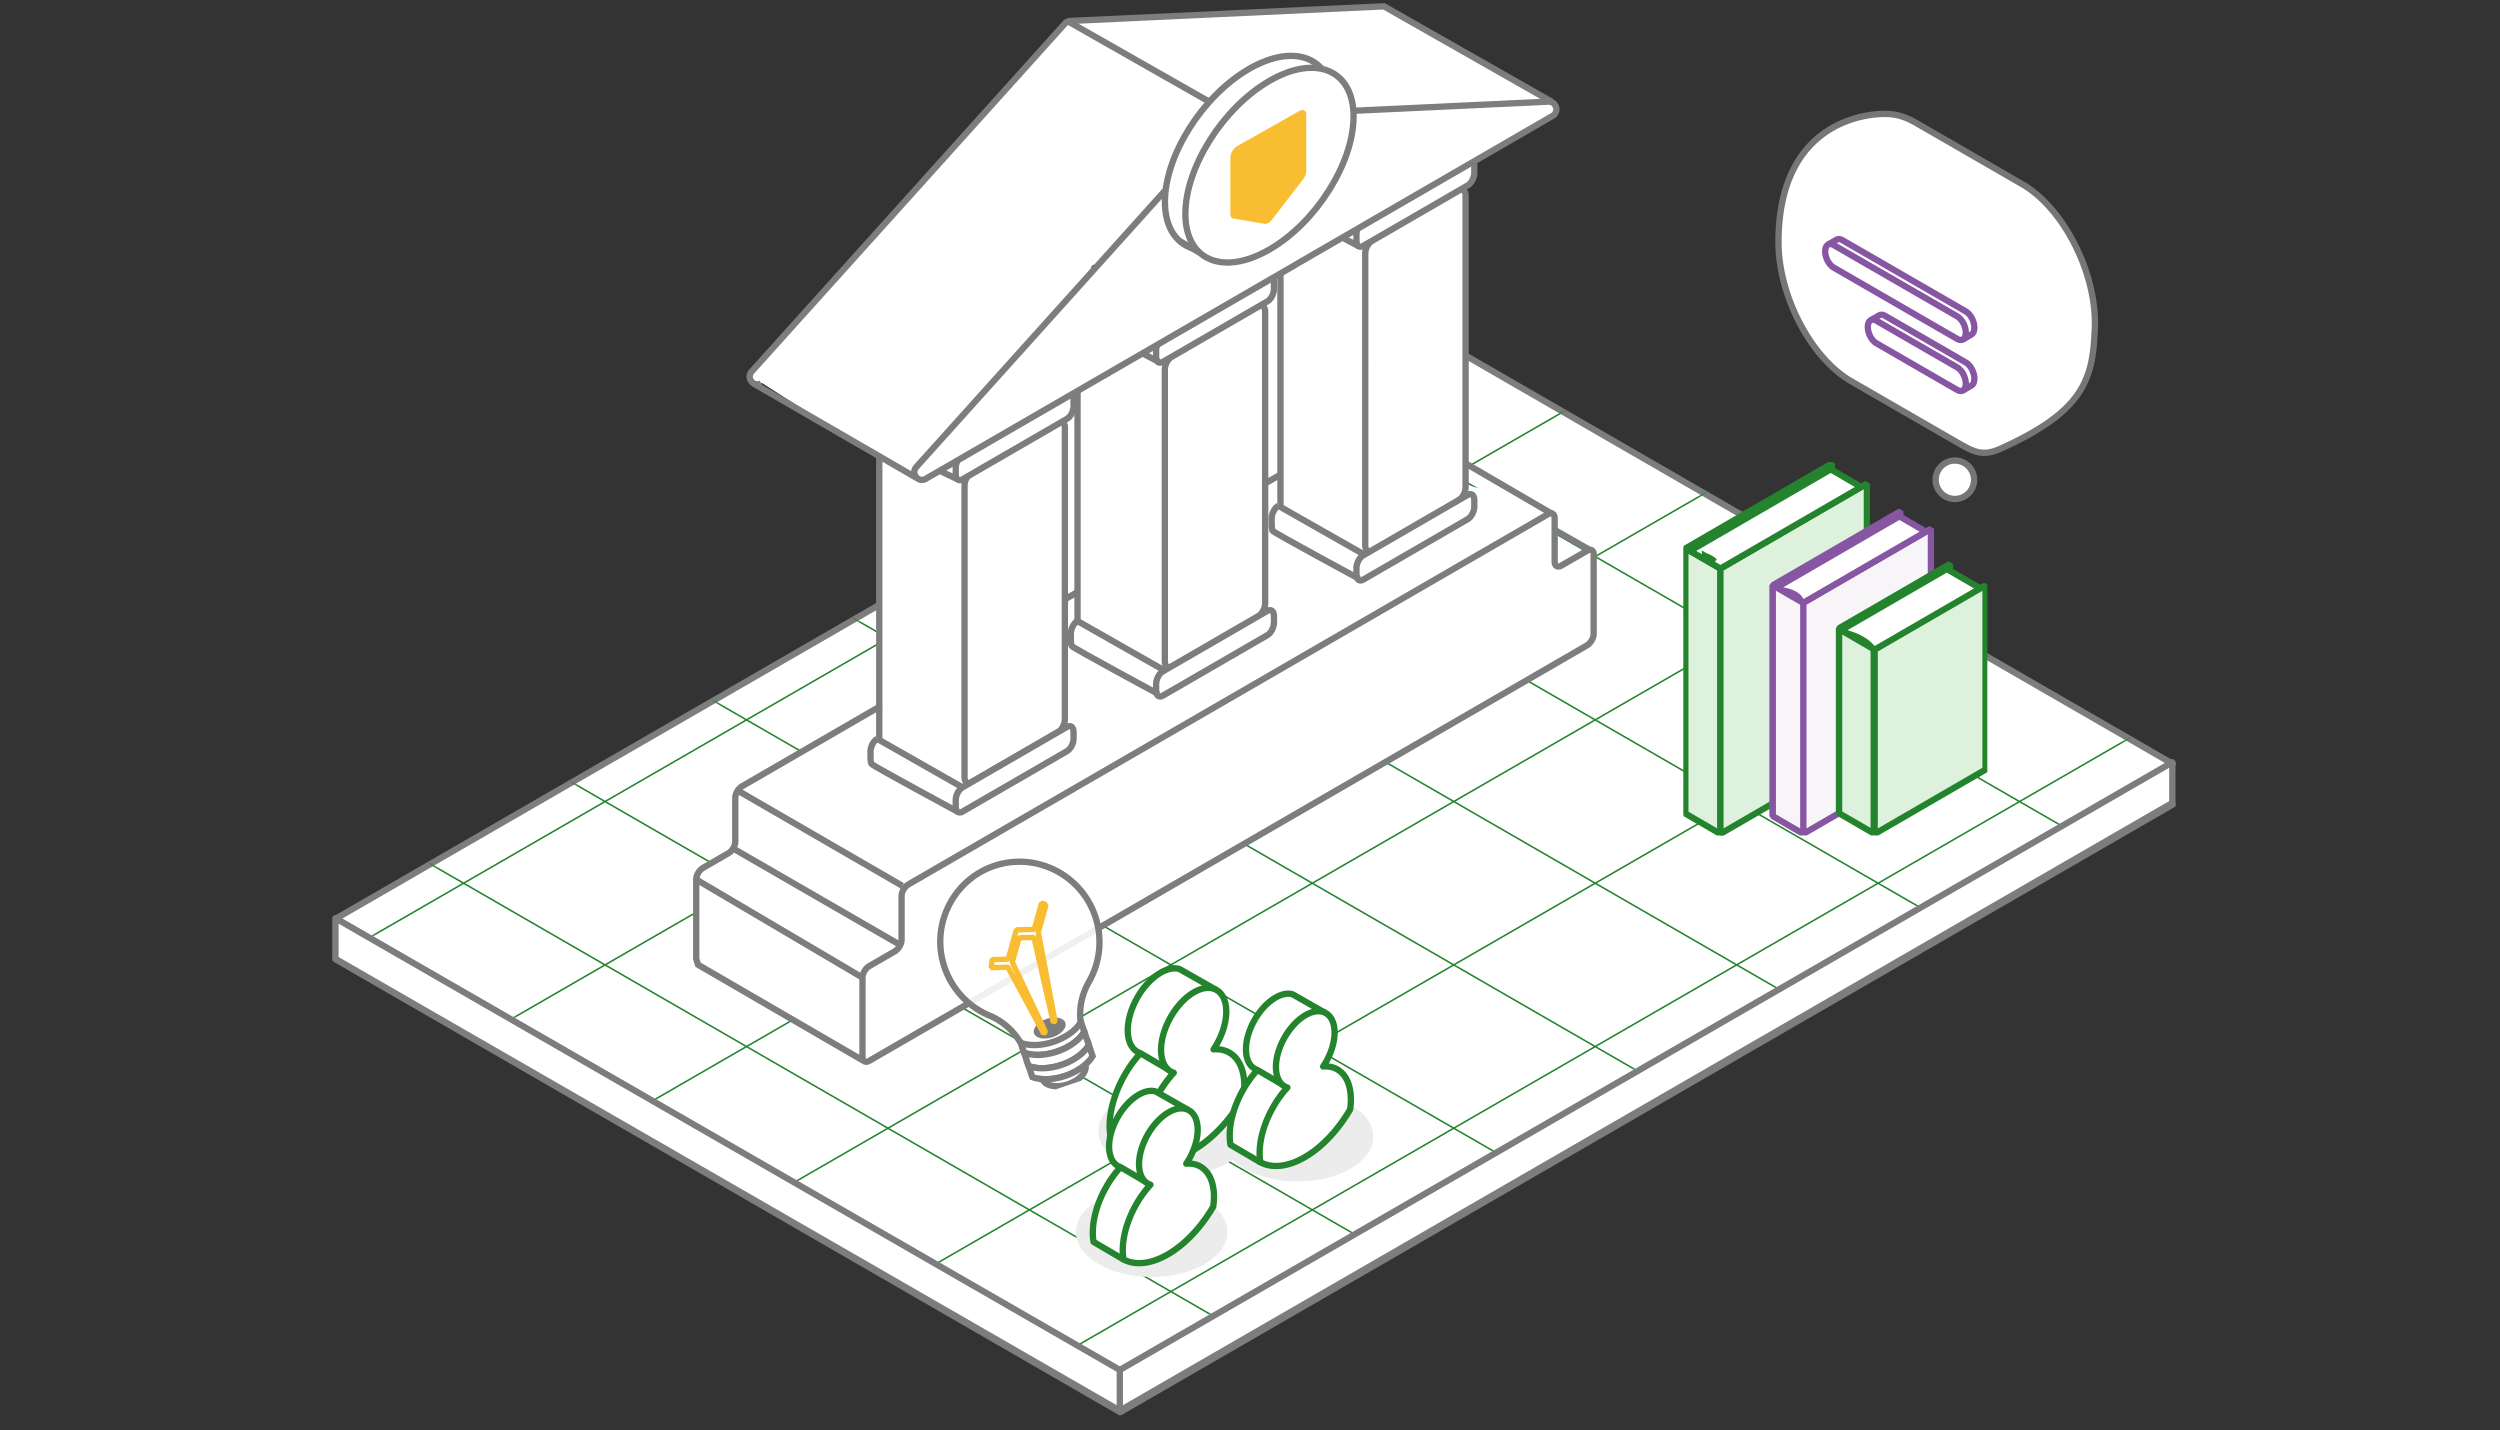 <svg width="395" height="226" fill="none" xmlns="http://www.w3.org/2000/svg"><rect width="100%" height="100%" fill="#333333" stroke="none"/><g clip-path="url(#a)"><path d="m343.291 127.11-166.3 96.01-123.94-71.55 166.3-96.01 123.94 71.55Z" fill="#fff" stroke="#7D7D7D" stroke-linejoin="round"/><path d="m343.291 120.69-166.3 96.01-123.94-71.55 166.3-96.02 123.94 71.56Z" fill="#fff" stroke="#7D7D7D" stroke-linejoin="round"/><mask id="b" style="mask-type:alpha" maskUnits="userSpaceOnUse" x="53" y="49" width="291" height="168"><path d="m343.291 120.69-166.3 96.01-123.94-71.55 166.3-96.02 123.94 71.56Z" fill="#fff"/></mask><g mask="url(#b)" stroke="#24842E" stroke-linejoin="round"><path d="m133.52 73.86 5.58 4.11" stroke-width="2"/><path d="m49.309 125.73 202.74 117.05M71.66 112.82l202.73 117.05M94.012 99.92l202.73 117.05M116.359 87.02l202.73 117.05M138.711 74.11l202.73 117.05M161.969 61.74l202.74 117.05M183.398 48.31l202.74 117.05M156.172 220.7l191.16-110.36M134.121 207.63l191.15-110.36M113.762 193.58l191.16-110.37M91.7 180.51 282.858 70.14M69.121 167.74l191.16-110.36M47.059 154.67 238.219 44.3" stroke-width=".25"/></g><path d="M53 145.08v6.42l123.93 71.38v-6.43L53 145.08ZM176.93 216.45v6.43l166.3-96.02v-6.42l-166.3 96.01Z" fill="#fff" stroke="#7D7D7D" stroke-linejoin="round"/><path d="m141.898 154.371-23-13.5 20-27.5v-41l-19.5-12.5 56-27-3 9.5-2.5 4.5-3 5 23-14.5 6.5 4.5v34l2.5-1.5v-40l24.5-14.5 6 4 .5 2-1.5 2.5-4 38 4 9.5 10.5 2.5 6.5 6.5 5 3.5-108.5 66Z" fill="#fff"/><path d="m200.152 76.23 2.159-1.246M170.035 93.662l.398-.23M154.613 102.595l15.422-8.933" stroke="#7D7D7D" stroke-miterlimit="10"/><path d="m136.394 167.586-26.105-15.16-.289-.919v-12.548c0-.665.47-1.475 1.049-1.813l4.075-2.358c.579-.338 1.049-1.148 1.049-1.813v-6.915c0-.665.471-1.475 1.049-1.813l21.981-12.73" fill="#fff"/><path d="m136.394 167.586-26.105-15.16-.289-.919v-12.548c0-.665.47-1.475 1.049-1.813l4.075-2.358c.579-.338 1.049-1.148 1.049-1.813v-6.915c0-.665.471-1.475 1.049-1.813l21.981-12.73M187.082 82.612l6.318-3.65M155.433 100.939l6.379-3.699" stroke="#7D7D7D" stroke-miterlimit="10"/><path d="M170.25 98.413v-42.65 42.65Z" fill="#fff"/><path d="M170.25 98.413v-42.65" stroke="#7D7D7D" stroke-miterlimit="10"/><path d="M138.926 116.727v-44.56 44.56Z" fill="#fff"/><path d="M138.926 116.727v-44.56" stroke="#7D7D7D" stroke-miterlimit="10"/><path d="m198.849 97.313-13.757 7.966c-.579.339-1.049-.024-1.049-.786V58.398c0-.773.47-1.668 1.049-1.994l13.757-7.967c.579-.338 1.049.024 1.049.786v46.095c0 .774-.47 1.668-1.049 1.995ZM200.236 47.627l-16.519 9.562c-.579.339-1.049-.024-1.049-.785v-1.052c0-.774.47-1.668 1.049-1.995l16.519-9.562c.578-.339 1.048.024 1.048.786v1.051c0 .774-.47 1.669-1.048 1.995ZM200.236 100.359l-16.519 9.562c-.579.339-1.049-.024-1.049-.786v-1.051c0-.774.47-1.669 1.049-1.995l16.519-9.562c.578-.339 1.048.024 1.048.785v1.052c0 .774-.47 1.669-1.048 1.995ZM230.513 78.986l-13.757 7.966c-.579.339-1.049-.024-1.049-.785V40.07c0-.773.47-1.668 1.049-1.994l13.757-7.967c.579-.338 1.049.024 1.049.786V76.99c0 .774-.47 1.668-1.049 1.995ZM231.888 29.3l-16.519 9.562c-.579.339-1.049-.024-1.049-.785v-1.052c0-.774.47-1.668 1.049-1.995l16.519-9.562c.578-.339 1.049.024 1.049.786v1.051c0 .774-.471 1.669-1.049 1.995ZM231.888 82.032l-16.519 9.562c-.579.339-1.049-.024-1.049-.785v-1.052c0-.774.47-1.668 1.049-1.995l16.519-9.562c.578-.339 1.049.024 1.049.786v1.051c0 .774-.471 1.669-1.049 1.995ZM167.201 115.639l-13.758 7.967c-.578.338-1.049-.024-1.049-.786V76.725c0-.774.471-1.668 1.049-1.995l13.758-7.966c.579-.339 1.049.024 1.049.786v46.095c0 .773-.47 1.668-1.049 1.994Z" fill="#fff" stroke="#7D7D7D" stroke-miterlimit="10"/><path d="m168.575 66.183-16.518 9.563c-.579.338-1.049-.024-1.049-.786v-1.052c0-.773.47-1.668 1.049-1.994l16.518-9.563c.579-.338 1.049.025 1.049.786v1.052c0 .774-.47 1.668-1.049 1.995ZM168.575 118.686l-16.518 9.562c-.579.339-1.049-.024-1.049-.786v-1.051c0-.774.47-1.669 1.049-1.995l16.518-9.562c.579-.339 1.049.024 1.049.785v1.052c0 .774-.47 1.668-1.049 1.995Z" fill="#fff" stroke="#7D7D7D" stroke-miterlimit="10"/><path d="M151.369 128.284s-13.384-7.229-13.661-7.579c-.145-.182-.169-.919-.169-.919v-1.052c0-.774.47-1.668 1.049-1.995" fill="#fff"/><path d="M151.369 128.284s-13.384-7.229-13.661-7.579c-.145-.182-.169-.919-.169-.919v-1.052c0-.774.47-1.668 1.049-1.995M152.07 124.404l-13.48-7.677M151.271 75.722l-3.943-1.898M163.883 59.244l5.245 2.986" stroke="#7D7D7D" stroke-miterlimit="10"/><path d="M202.312 79.904V37.206v42.698Z" fill="#fff"/><path d="M202.312 79.904V37.206" stroke="#7D7D7D" stroke-miterlimit="10"/><path d="M214.756 91.461s-13.384-7.229-13.661-7.58c-.145-.18-.169-.918-.169-.918V81.91c0-.773.47-1.668 1.049-1.995" fill="#fff"/><path d="M214.756 91.461s-13.384-7.229-13.661-7.58c-.145-.18-.169-.918-.169-.918V81.91c0-.773.47-1.668 1.049-1.995M215.453 87.569l-13.48-7.665M206.652 34.692l7.994 4.195M227.27 22.422l5.245 2.973M210.172 32.516l4.919 2.611" stroke="#7D7D7D" stroke-miterlimit="10"/><path d="M183.021 109.667s-13.383-7.229-13.661-7.579c-.144-.182-.169-.919-.169-.919v-1.052c0-.774.471-1.668 1.049-1.995" fill="#fff"/><path d="M183.021 109.667s-13.383-7.229-13.661-7.579c-.144-.182-.169-.919-.169-.919v-1.052c0-.774.471-1.668 1.049-1.995M183.718 105.787l-13.468-7.665M174.797 52.837l8.356 4.377M195.969 40.87l4.811 2.744M178.438 50.722l4.919 2.623M110 138.959l26.285 15.51" stroke="#7D7D7D" stroke-miterlimit="10"/><path d="M251.795 87.605v12.548c0 .665-.47 1.475-1.049 1.814l-113.424 65.655c-.578.338-1.049.06-1.049-.605v-12.548c0-.665.471-1.475 1.049-1.813l4.076-2.358c.579-.338 1.049-1.148 1.049-1.813v-6.915c0-.665.47-1.475 1.049-1.813l101.088-58.51c.579-.34 1.049-.061 1.049.604v6.915c0 .665.471.943 1.049.604l4.088-2.357c.579-.339 1.049-.06 1.049.604l-.024-.012Z" fill="#fff" stroke="#7D7D7D" stroke-miterlimit="10"/><path d="m115.824 134.051 26.43 15.268M116.547 124.9l26.02 15.062M245.2 81.174l-13.649-7.955M251.336 86.976l-5.859-3.336" stroke="#7D7D7D" stroke-miterlimit="10"/><path d="M245.202 16.1 218.664 1h-.025L169.12 3.309a1.19 1.19 0 0 0-.844.399L118.769 58.7c-.917 1.028.313 2.551 1.495 1.862" fill="#fff"/><path d="M245.202 16.1 218.664 1h-.025L169.12 3.309a1.19 1.19 0 0 0-.844.399L118.769 58.7c-.917 1.028.313 2.551 1.495 1.862" stroke="#7D7D7D" stroke-miterlimit="10"/><path d="m204.81 41.752 40.488-23.44c1.097-.63.603-2.31-.663-2.25l-49.519 2.322a1.19 1.19 0 0 0-.844.399l-49.496 55.005c-.916 1.027.314 2.55 1.495 1.861l58.539-33.885" fill="#fff"/><path d="m204.81 41.752 40.488-23.44c1.097-.63.603-2.31-.663-2.25l-49.519 2.322a1.19 1.19 0 0 0-.844.399l-49.496 55.005c-.916 1.027.314 2.55 1.495 1.861l58.539-33.885M119.117 60.623 144.98 75.6M168.758 3.381l26.369 15.003" stroke="#7D7D7D" stroke-miterlimit="10"/><path d="M210.633 16.522c0 7.362-5.944 16.767-13.287 21.01-7.343 4.244-13.287 1.73-13.287-5.633 0-7.362 5.944-16.767 13.287-21.01 7.343-4.243 13.287-1.729 13.287 5.633Z" fill="#fff" stroke="#7D7D7D" stroke-miterlimit="10"/><path d="M213.863 18.408c0 7.362-5.944 16.767-13.287 21.01-7.343 4.244-13.287 1.73-13.287-5.633 0-7.362 5.944-16.767 13.287-21.01 7.343-4.244 13.287-1.73 13.287 5.633Z" fill="#fff" stroke="#7D7D7D" stroke-miterlimit="10"/><path d="M206.387 18.106v8.909c0 .409-.179.887-.478 1.273l-4.938 6.421c-.346.456-.799.712-1.157.654l-4.938-.84c-.299-.047-.478-.316-.478-.724v-8.91c0-.665.478-1.459 1.062-1.797l9.877-5.581c.584-.327 1.061-.059 1.061.595h-.011Z" fill="#F8BD31"/><path d="m186.387 38.089 3.219 1.874" stroke="#7D7D7D" stroke-miterlimit="10"/><g clip-path="url(#c)"><path d="m170.439 160.014-9.542 3.733c-.131.143-.223.547.459 1.012.852.582 3.317.265 5.763-.465 1.957-.583 3.216-2.003 3.601-2.64l-.281-1.64Z" fill="#fff"/><path d="m161.288 164.797-.162-.257c-1.133-1.806-2.784-3.238-4.744-4.056a12.662 12.662 0 0 1-7.338-8.274c-1.781-6.263 1.545-12.936 7.586-15.236 6.694-2.546 14.115 1.025 16.409 7.791a12.67 12.67 0 0 1-.987 10.365c-1.038 1.816-1.541 3.891-1.347 5.982l.044.48" fill="#fff" fill-opacity=".88"/><path d="m161.288 164.797-.162-.257c-1.133-1.806-2.784-3.238-4.744-4.056a12.662 12.662 0 0 1-7.338-8.274c-1.781-6.263 1.545-12.936 7.586-15.236 6.694-2.546 14.115 1.025 16.409 7.791a12.67 12.67 0 0 1-.987 10.365c-1.038 1.816-1.541 3.891-1.347 5.982l.044.48" stroke="#7D7D7D" stroke-miterlimit="10"/><path d="M167.952 162.856c-.777.89-2.345 1.421-3.503 1.187-1.157-.235-1.467-1.147-.69-2.037.776-.89 2.345-1.422 3.502-1.187 1.158.234 1.467 1.146.691 2.037Z" fill="#7D7D7D"/><path d="m170.794 161.462.528 1.558c-.144.25-.327.501-.544.749-1.817 2.082-5.485 3.326-8.194 2.777a5.056 5.056 0 0 1-.781-.221l-.529-1.56c.24.092.5.166.782.224 2.709.548 6.377-.696 8.194-2.778.219-.249.399-.501.544-.749Z" fill="#fff" stroke="#7D7D7D" stroke-miterlimit="10"/><path d="m171.324 163.02.714 2.106a4.706 4.706 0 0 1-.214.328 5.413 5.413 0 0 1-.332.418c-1.816 2.083-5.485 3.327-8.193 2.778a9.16 9.16 0 0 1-.207-.047 4.387 4.387 0 0 1-.527-.157l-.047-.017-.714-2.104c.239.09.5.164.781.221 2.709.549 6.377-.695 8.194-2.778.217-.247.4-.498.545-.748Z" fill="#fff" stroke="#7D7D7D" stroke-miterlimit="10"/><path d="m172.039 165.127.59 1.74-.016.024a4.822 4.822 0 0 1-.529.725 6.524 6.524 0 0 1-.6.599c-.892.789-2.05 1.415-3.279 1.814l-.013.004c-1.148.374-2.356.547-3.463.469a6.2 6.2 0 0 1-.632-.07l-.184-.034a6.91 6.91 0 0 1-.271-.061c-.025-.004-.048-.011-.071-.018-.056-.014-.112-.031-.165-.046l-.016-.004c-.047-.014-.09-.029-.134-.044-.05-.016-.085-.031-.11-.041l-.037-.014-.59-1.741a5.51 5.51 0 0 0 .781.221c2.709.549 6.377-.695 8.193-2.778a5.413 5.413 0 0 0 .546-.745Z" fill="#fff" stroke="#7D7D7D" stroke-miterlimit="10"/><path d="M171.483 168.215c.163.5.003 1.106-.522 1.71-1.057 1.214-3.197 1.939-4.774 1.619-.785-.16-1.284-.543-1.459-1.042 2.298.163 5.029-.763 6.755-2.287Z" fill="#fff" stroke="#7D7D7D" stroke-miterlimit="10"/><path d="m165.262 142.977-1.212 4.343 2.632 13.965-.253.292-3.066-13.472-2.352.065-1.069 3.857 5.226 10.995-.254.29-5.661-10.497-2.641.074.151-1.269 2.537-.071 1.286-4.633 2.828-.076 1.163-4.177.685.314Z" stroke="#F8BD31" stroke-width=".85" stroke-linecap="round" stroke-linejoin="bevel"/></g><g clip-path="url(#d)"><path d="m289.425 115.162-23.144 13.415V86.664l23.144-13.42v41.918Z" fill="#DDF1DC" stroke="#24842E" stroke-linecap="square" stroke-linejoin="bevel"/><path d="m271.825 131.757-5.544-3.22V86.624l5.544 3.214v41.919Z" fill="#DDF1DC" stroke="#24842E" stroke-linecap="square" stroke-linejoin="bevel"/><path d="m294.968 118.325-23.144 13.42V89.832l23.144-13.42v41.913Z" fill="#DDF1DC" stroke="#24842E" stroke-linecap="square" stroke-linejoin="bevel"/><path d="m289.251 74.154 4.805 2.79-22.231 12.888-4.805-2.784 22.231-12.894Z" fill="#fff" stroke="#24842E" stroke-miterlimit="10"/><path d="M269.4 87.85c.306.11.594.238.856.389.267.155.484.321.661.488l-1.517-.878Z" fill="#1F1D1D" stroke="#24842E"/><path d="m300.255 117.301-20.157 11.689V92.474l20.157-11.689v36.516Z" fill="#fff" stroke="#8656A3" stroke-linecap="square" stroke-linejoin="bevel"/><path d="m284.926 131.757-4.828-2.807V92.44l4.828 2.8v36.517ZM305.084 120.056l-20.158 11.689v-36.51l20.158-11.689v36.51Z" fill="#F7F5F8" stroke="#8656A3" stroke-linecap="square" stroke-linejoin="bevel"/><path d="m300.102 81.577 4.186 2.427-19.364 11.231-4.186-2.427 19.364-11.23Z" fill="#fff" stroke="#8656A3" stroke-miterlimit="10"/><path d="M283.777 93.47c.8.464 1.239 1.058 1.312 1.67l-.169.095-4.186-2.427.169-.096c1.048.045 2.074.294 2.874.758Z" fill="#8656A3"/><path d="m308.095 118.212-17.521 10.161v-29.11l17.521-10.16v29.109Z" fill="#DDF1DC" stroke="#24842E" stroke-linecap="square" stroke-linejoin="bevel"/><path d="m307.588 89.9 5.476 3.174-17.014 9.862-5.476-3.174 17.014-9.862Z" fill="#fff" stroke="#24842E" stroke-linecap="square" stroke-linejoin="bevel"/><path d="M294.412 100.593c1.042.606 1.746 1.313 2.05 1.986l-.146.085-5.476-3.174.146-.085a9.904 9.904 0 0 1 3.42 1.188h.006Z" fill="#24842E"/><path d="m296.05 131.672-5.476-3.174V99.394l5.476 3.174v29.104ZM313.716 121.595l-17.521 10.162v-29.11l17.521-10.161v29.109Z" fill="#DDF1DC" stroke="#24842E" stroke-linecap="square" stroke-linejoin="bevel"/></g><path d="m330.951 52.434-.01.144c.039-.495.059-1.004.059-1.533 0-8.456-5.143-18.282-11.487-21.947l-16.819-9.707c-1.37-.791-2.69-1.231-3.906-1.345-3.244-.341-17.788.737-17.788 20.24 0 8.456 5.143 18.282 11.487 21.947l16.819 9.707c2.438 1.41 3.936 2.23 6.666 1.004 12.897-5.796 14.642-10.667 14.979-18.505v-.005ZM308.872 78.837a3.036 3.036 0 1 0 0-6.072 3.036 3.036 0 0 0 0 6.072Z" fill="#fff" stroke="#767676" stroke-miterlimit="10"/><path d="m310.106 61.712 1.365-.787c.297-.153.485-.538.485-1.092 0-.984-.599-2.127-1.336-2.552l-12.817-7.403c-.356-.208-.683-.208-.92-.04l-1.321.762" fill="#fff"/><path d="m310.106 61.712 1.365-.787c.297-.153.485-.538.485-1.092 0-.984-.599-2.127-1.336-2.552l-12.817-7.403c-.356-.208-.683-.208-.92-.04l-1.321.762" stroke="#8656A3" stroke-miterlimit="10"/><path d="m296.445 54.22 12.817 7.403c.737.425 1.335-.025 1.335-1.009 0-.984-.598-2.126-1.335-2.552l-12.817-7.402c-.737-.426-1.336.024-1.336 1.008s.599 2.127 1.336 2.552Z" fill="#fff" stroke="#8656A3" stroke-miterlimit="10"/><path d="m310.103 53.65 1.365-.786c.297-.154.484-.54.484-1.093 0-.984-.598-2.127-1.335-2.552l-19.553-11.29c-.356-.207-.682-.207-.919-.04l-1.321.762" fill="#fff"/><path d="m310.103 53.65 1.365-.786c.297-.154.484-.54.484-1.093 0-.984-.598-2.127-1.335-2.552l-19.553-11.29c-.356-.207-.682-.207-.919-.04l-1.321.762" stroke="#8656A3" stroke-miterlimit="10"/><path d="m289.71 42.271 19.553 11.29c.737.425 1.335-.025 1.335-1.009 0-.984-.598-2.126-1.335-2.552L289.71 38.71c-.737-.425-1.335.025-1.335 1.01 0 .983.598 2.126 1.335 2.551Z" fill="#fff" stroke="#8656A3" stroke-miterlimit="10"/><path d="M205.014 186.685c6.609 0 11.967-3.175 11.967-7.091 0-3.917-5.358-7.092-11.967-7.092-6.609 0-11.967 3.175-11.967 7.092 0 3.916 5.358 7.091 11.967 7.091Z" fill="#ECECEC"/><path d="M185.514 185.799c6.609 0 11.967-3.175 11.967-7.092 0-3.916-5.358-7.092-11.967-7.092-6.609 0-11.967 3.176-11.967 7.092 0 3.917 5.358 7.092 11.967 7.092ZM181.967 201.755c6.609 0 11.967-3.175 11.967-7.092 0-3.916-5.358-7.091-11.967-7.091-6.609 0-11.967 3.175-11.967 7.091 0 3.917 5.358 7.092 11.967 7.092Z" fill="#ECECEC"/><path d="m187.898 161.708-7.084-.966-3.22 17.067 7.728 2.576 2.576-18.677Z" fill="#fff"/><path d="m192.089 156.367-5.65-3.218-.255-.096c-.819-.163-1.798.048-2.853.661-2.844 1.676-5.151 5.737-5.151 9.08 0 1.954.781 3.218 2.006 3.611l5.264 3.094" fill="#fff"/><path d="m192.089 156.367-5.65-3.218-.255-.096c-.819-.163-1.798.048-2.853.661-2.844 1.676-5.151 5.737-5.151 9.08 0 1.954.781 3.218 2.006 3.611l5.264 3.094" stroke="#24842E" stroke-linejoin="round"/><path d="M180.185 166.415c-2.863 3.122-4.869 7.633-4.869 11.522 0 .575.047 1.111.132 1.609l5.265 3.094" fill="#fff"/><path d="M180.185 166.415c-2.863 3.122-4.869 7.633-4.869 11.522 0 .575.047 1.111.132 1.609l5.265 3.094" stroke="#24842E" stroke-linejoin="round"/><path fill-rule="evenodd" clip-rule="evenodd" d="M180.714 182.63a9.553 9.553 0 0 1-.132-1.609c0-3.888 2.006-8.4 4.869-11.522-1.215-.393-2.006-1.667-2.006-3.611 0-3.343 2.307-7.404 5.151-9.08 2.844-1.677 5.151-.317 5.151 3.026 0 1.954-.781 4.148-2.005 5.967 2.862-.239 4.868 1.916 4.868 5.805 0 .575-.047 1.159-.132 1.753-2.053 3.496-4.831 6.542-7.891 8.333-3.061 1.791-5.839 2.021-7.892.929l.019.009Z" fill="#fff" stroke="#24842E" stroke-linejoin="round"/><path d="m183.972 180.18-6.37-.869-2.895 15.345 6.949 2.317 2.316-16.793Z" fill="#fff"/><path d="m187.741 175.377-5.081-2.893-.228-.086c-.737-.147-1.618.043-2.566.594-2.557 1.507-4.632 5.159-4.632 8.164 0 1.757.703 2.894 1.804 3.247l4.733 2.782" fill="#fff"/><path d="m187.741 175.377-5.081-2.893-.228-.086c-.737-.147-1.618.043-2.566.594-2.557 1.507-4.632 5.159-4.632 8.164 0 1.757.703 2.894 1.804 3.247l4.733 2.782" stroke="#24842E" stroke-linejoin="round"/><path d="M177.038 184.411c-2.574 2.808-4.378 6.864-4.378 10.361 0 .517.042.999.119 1.447l4.733 2.781" fill="#fff"/><path d="M177.038 184.411c-2.574 2.808-4.378 6.864-4.378 10.361 0 .517.042.999.119 1.447l4.733 2.781" stroke="#24842E" stroke-linejoin="round"/><path fill-rule="evenodd" clip-rule="evenodd" d="M177.513 198.992a8.642 8.642 0 0 1-.118-1.447c0-3.497 1.803-7.553 4.377-10.361-1.092-.353-1.803-1.498-1.803-3.246 0-3.006 2.074-6.657 4.631-8.165 2.557-1.507 4.632-.284 4.632 2.722 0 1.757-.703 3.729-1.804 5.365 2.574-.215 4.378 1.723 4.378 5.219 0 .517-.042 1.042-.118 1.576-1.846 3.144-4.344 5.882-7.096 7.493-2.752 1.61-5.25 1.817-7.096.835l.017.009Z" fill="#fff" stroke="#24842E" stroke-linejoin="round"/><path d="m205.601 164.828-6.37-.869-2.895 15.346 6.949 2.316 2.316-16.793Z" fill="#fff"/><path d="m209.37 160.026-5.081-2.894-.228-.086c-.737-.147-1.618.043-2.566.594-2.557 1.507-4.632 5.159-4.632 8.164 0 1.757.703 2.894 1.804 3.247l4.733 2.782" fill="#fff"/><path d="m209.37 160.026-5.081-2.894-.228-.086c-.737-.147-1.618.043-2.566.594-2.557 1.507-4.632 5.159-4.632 8.164 0 1.757.703 2.894 1.804 3.247l4.733 2.782" stroke="#24842E" stroke-linejoin="round"/><path d="M198.667 169.06c-2.574 2.807-4.378 6.864-4.378 10.36 0 .517.042.999.119 1.447l4.733 2.782" fill="#fff"/><path d="M198.667 169.06c-2.574 2.807-4.378 6.864-4.378 10.36 0 .517.042.999.119 1.447l4.733 2.782" stroke="#24842E" stroke-linejoin="round"/><path fill-rule="evenodd" clip-rule="evenodd" d="M199.142 183.64a8.638 8.638 0 0 1-.119-1.447c0-3.496 1.804-7.553 4.378-10.36-1.092-.353-1.803-1.499-1.803-3.247 0-3.006 2.074-6.657 4.631-8.164 2.557-1.507 4.632-.284 4.632 2.721 0 1.757-.703 3.729-1.804 5.366 2.574-.216 4.378 1.722 4.378 5.218 0 .517-.042 1.042-.119 1.576-1.845 3.144-4.343 5.882-7.095 7.493-2.752 1.61-5.25 1.817-7.096.835l.017.009Z" fill="#fff" stroke="#24842E" stroke-linejoin="round"/></g><defs><clipPath id="a"><path fill="#fff" d="M0 0h395v226H0z"/></clipPath><clipPath id="c"><path fill="#fff" transform="rotate(-18.727 494.303 -357.658)" d="M0 0h30.422v38.931H0z"/></clipPath><clipPath id="d"><path fill="#fff" transform="translate(266 73)" d="M0 0h48v59H0z"/></clipPath></defs></svg>